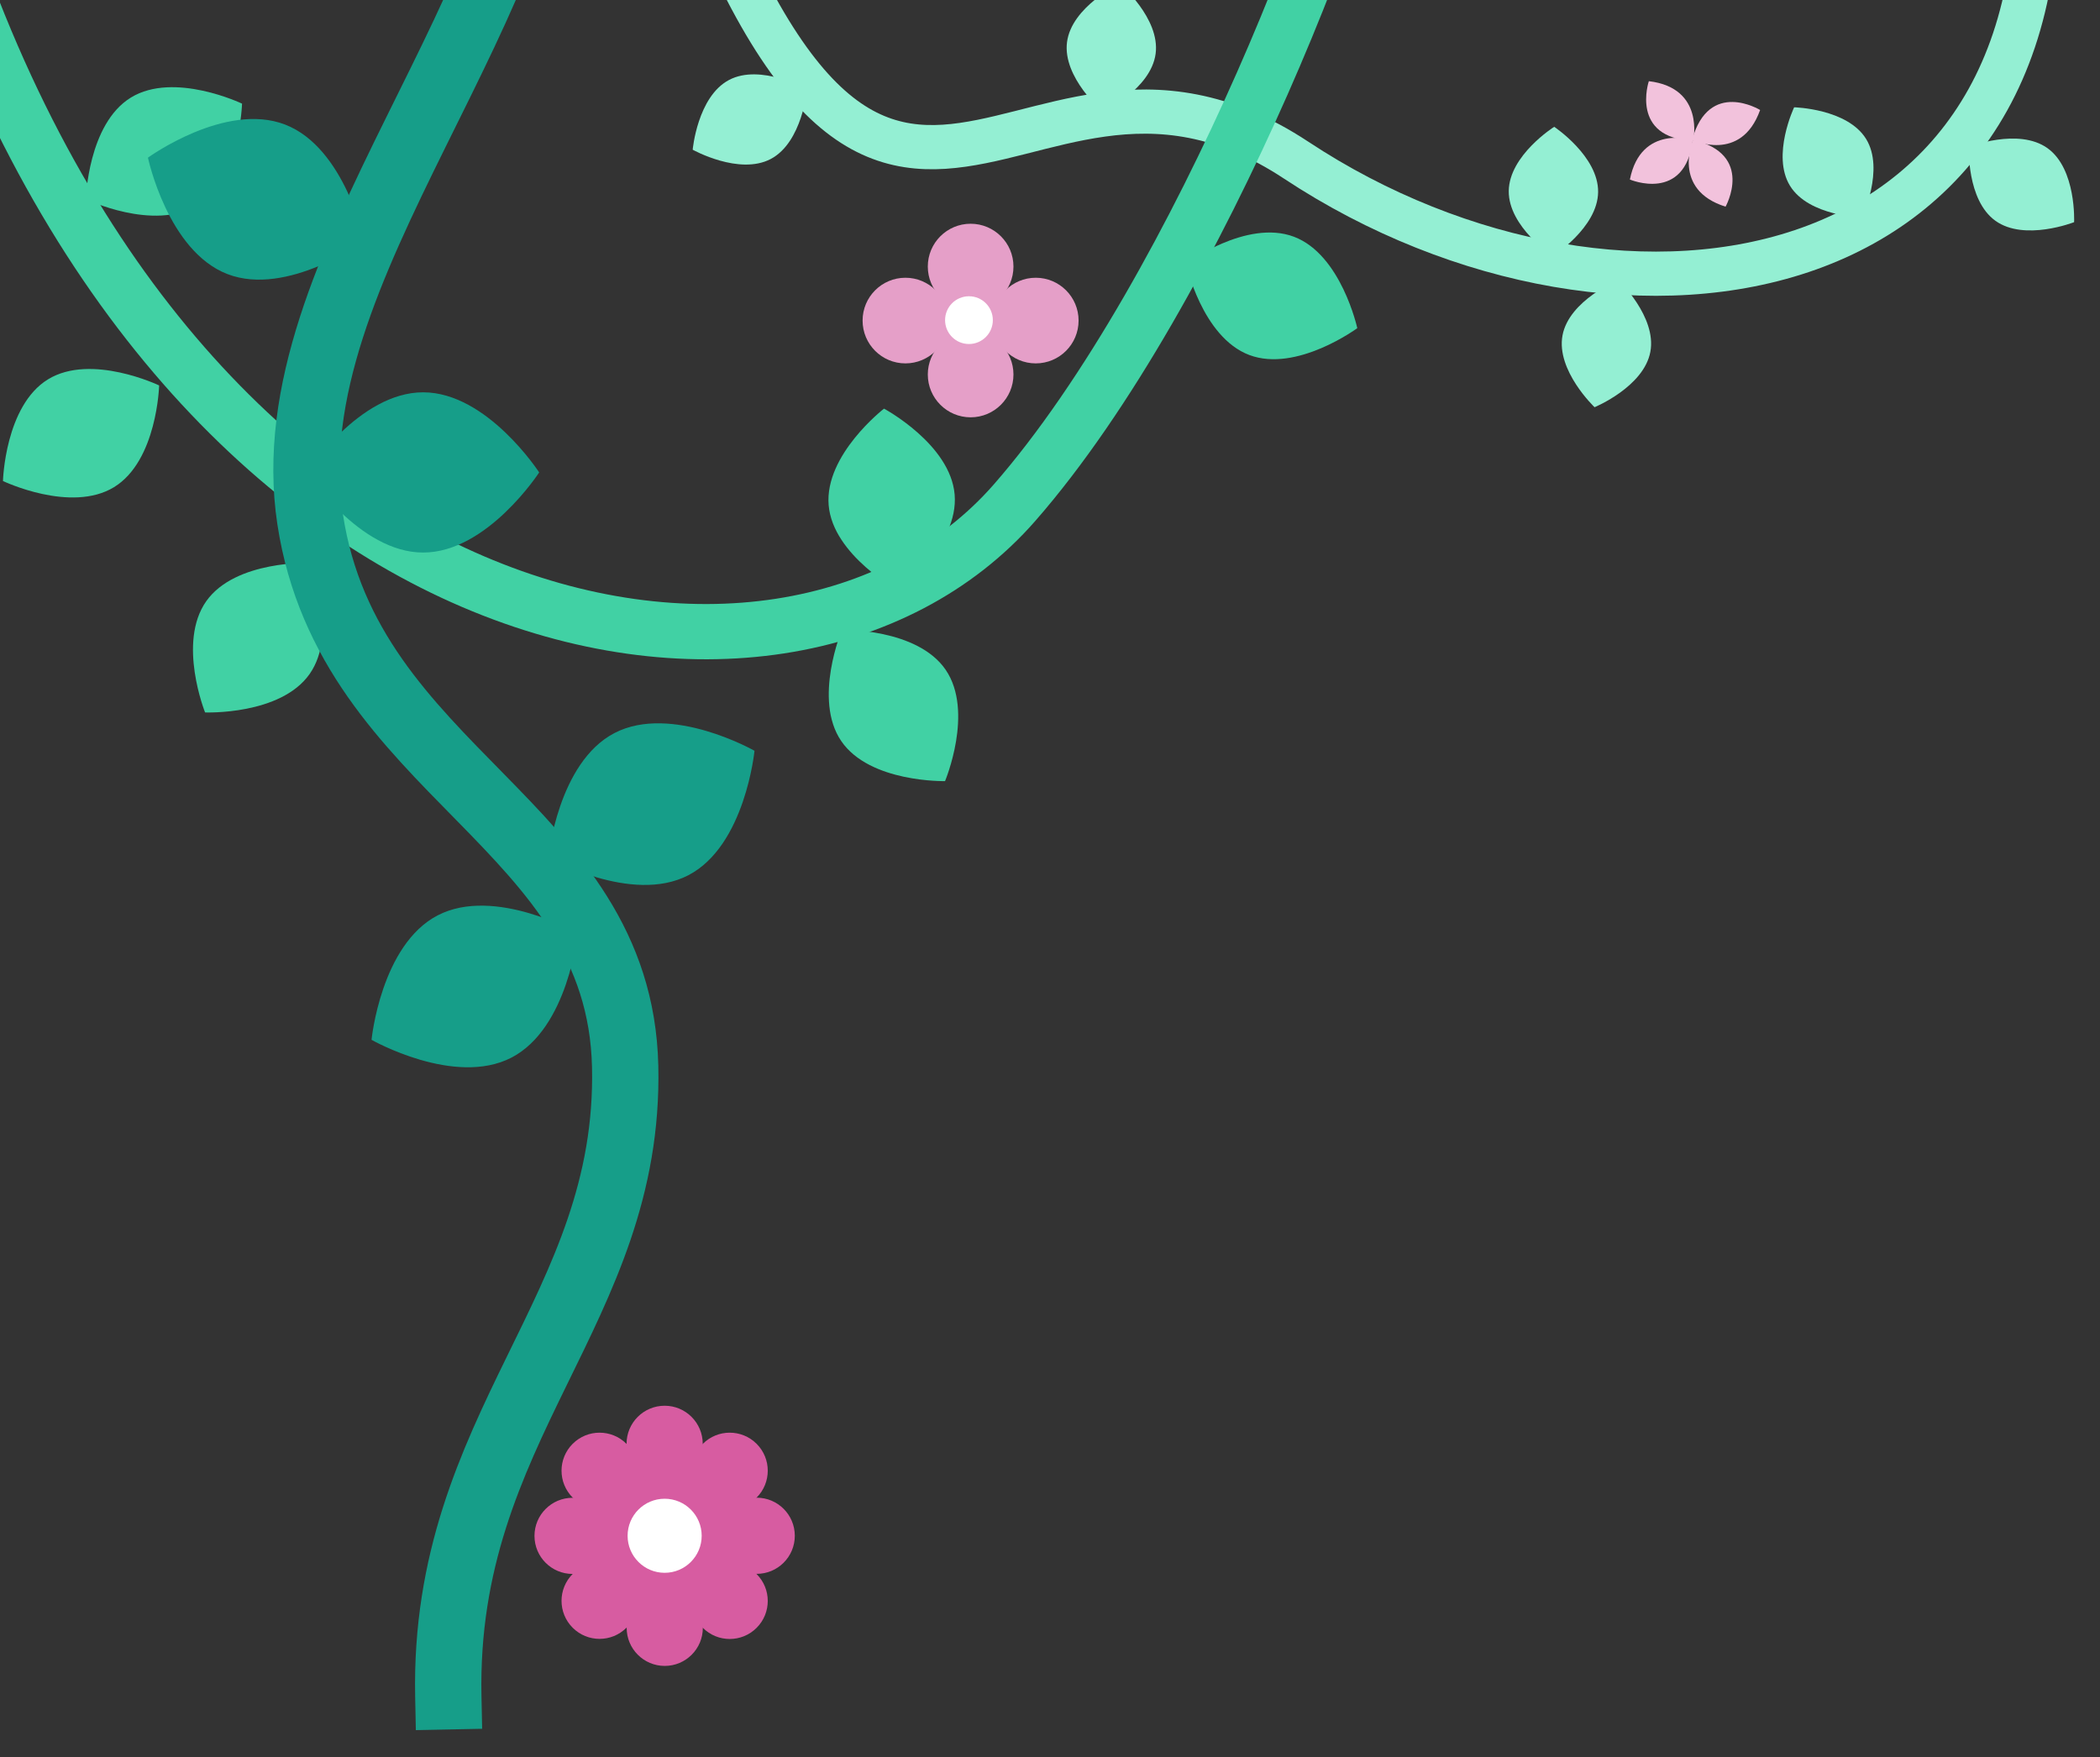<svg width="380" height="318" viewBox="0 0 380 318" fill="none" xmlns="http://www.w3.org/2000/svg">
<rect x="0" y="0" width="380" height="318" fill="#333333" stroke="none"/>
<g clip-path="url(#clip0_137_628)">
<path d="M115.564 -53C157.564 85 181.357 -6.171 234.564 29C293.564 68 378.564 54 367.564 -35" stroke="#94EFD3" stroke-width="8"/>
<path d="M-12.436 -20C29.564 118 141.564 139 183.564 91C217.164 52.6 247.897 -27.333 248.564 -46" stroke="#41D1A4" stroke-width="10"/>
<path d="M152.349 113.986C152.349 113.986 165.979 113.673 171.131 121.234C176.284 128.796 171.008 141.367 171.008 141.367C171.008 141.367 157.378 141.679 152.225 134.118C147.073 126.557 152.349 113.986 152.349 113.986Z" fill="#41D1A4"/>
<path d="M214.597 47.705C214.597 47.705 225.572 39.616 234.134 42.842C242.696 46.068 245.603 59.388 245.603 59.388C245.603 59.388 234.629 67.477 226.067 64.251C217.505 61.025 214.597 47.705 214.597 47.705Z" fill="#41D1A4"/>
<path d="M159.964 73.955C159.964 73.955 171.982 80.391 172.746 89.509C173.51 98.627 162.73 106.974 162.73 106.974C162.73 106.974 150.711 100.537 149.947 91.419C149.183 82.302 159.964 73.955 159.964 73.955Z" fill="#41D1A4"/>
<path d="M292.834 50.672C292.834 50.672 299.822 57.308 298.637 63.666C297.452 70.024 288.542 73.697 288.542 73.697C288.542 73.697 281.554 67.061 282.739 60.703C283.924 54.345 292.834 50.672 292.834 50.672Z" fill="#94EFD3"/>
<path d="M146.049 16.148C146.049 16.148 145.192 25.747 139.475 28.77C133.757 31.792 125.343 27.094 125.343 27.094C125.343 27.094 126.199 17.495 131.917 14.473C137.635 11.45 146.049 16.148 146.049 16.148Z" fill="#94EFD3"/>
<path d="M202.615 -2.953C202.615 -2.953 209.954 3.293 209.116 9.706C208.278 16.119 199.582 20.271 199.582 20.271C199.582 20.271 192.243 14.025 193.081 7.612C193.918 1.199 202.615 -2.953 202.615 -2.953Z" fill="#94EFD3"/>
<path d="M281.236 22.949C281.236 22.949 289.26 28.287 289.183 34.754C289.107 41.221 280.96 46.369 280.96 46.369C280.96 46.369 272.937 41.031 273.013 34.564C273.089 28.097 281.236 22.949 281.236 22.949Z" fill="#94EFD3"/>
<path d="M356.27 26.576C356.27 26.576 365.24 23.052 370.499 26.816C375.758 30.58 375.315 40.207 375.315 40.207C375.315 40.207 366.346 43.731 361.087 39.967C355.827 36.202 356.27 26.576 356.27 26.576Z" fill="#94EFD3"/>
<path d="M43.797 18.757C43.797 18.757 43.442 32.386 35.638 37.163C27.834 41.939 15.536 36.055 15.536 36.055C15.536 36.055 15.89 22.426 23.695 17.649C31.498 12.873 43.797 18.757 43.797 18.757Z" fill="#41D1A4"/>
<path d="M56.223 101.872C56.223 101.872 61.289 114.529 56.011 122.004C50.733 129.478 37.11 128.938 37.11 128.938C37.11 128.938 32.044 116.281 37.322 108.807C42.6 101.332 56.223 101.872 56.223 101.872Z" fill="#41D1A4"/>
<path d="M324.653 19.419C324.653 19.419 334.288 19.645 337.678 25.152C341.069 30.66 336.932 39.364 336.932 39.364C336.932 39.364 327.298 39.138 323.907 33.63C320.516 28.123 324.653 19.419 324.653 19.419Z" fill="#94EFD3"/>
<path d="M28.797 69.757C28.797 69.757 28.442 83.386 20.638 88.163C12.834 92.939 0.536 87.055 0.536 87.055C0.536 87.055 0.89 73.426 8.694 68.649C16.498 63.873 28.797 69.757 28.797 69.757Z" fill="#41D1A4"/>
<path d="M81.124 307C80.124 258 114.124 237 113.124 193C112.124 149 63.124 140 56.124 94C49.124 48 99.564 1 99.564 -49C99.564 -99 56.124 -125 56.124 -168" stroke="#169E89" stroke-width="12" stroke-linecap="square"/>
<path d="M97.564 85.5C97.564 85.5 88.162 100 76.564 100C64.966 100 55.564 85.5 55.564 85.5C55.564 85.5 64.966 71 76.564 71C88.162 71 97.564 85.5 97.564 85.5Z" fill="#169E89"/>
<path d="M65.969 43.615C65.969 43.615 51.987 53.772 41.163 49.607C30.339 45.442 26.771 28.533 26.771 28.533C26.771 28.533 40.753 18.376 51.577 22.541C62.402 26.706 65.969 43.615 65.969 43.615Z" fill="#169E89"/>
<path d="M104.528 168.876C104.528 168.876 102.846 186.076 92.547 191.408C82.247 196.741 67.231 188.188 67.231 188.188C67.231 188.188 68.913 170.988 79.213 165.656C89.512 160.323 104.528 168.876 104.528 168.876Z" fill="#169E89"/>
<path d="M136.528 135.876C136.528 135.876 134.846 153.076 124.547 158.408C114.247 163.741 99.231 155.188 99.231 155.188C99.231 155.188 100.913 137.988 111.212 132.656C121.512 127.323 136.528 135.876 136.528 135.876Z" fill="#169E89"/>
<path d="M306.186 25.311C306.186 25.311 315.039 29.597 318.498 19.907C318.498 19.907 309.261 14.239 306.186 25.311Z" fill="#F2C2DC"/>
<path d="M306.357 25.312C306.357 25.312 302.424 34.327 312.246 37.403C312.246 37.403 317.55 27.944 306.357 25.312Z" fill="#F2C2DC"/>
<path d="M306.317 25.332C306.317 25.332 296.938 22.397 294.932 32.491C294.932 32.491 304.905 36.747 306.317 25.332Z" fill="#F2C2DC"/>
<path d="M306.387 25.483C306.387 25.483 308.575 15.893 298.36 14.693C298.36 14.693 294.901 24.969 306.387 25.483Z" fill="#F2C2DC"/>
<path d="M187.422 65.767C191.702 65.767 195.172 62.297 195.172 58.017C195.172 53.737 191.702 50.267 187.422 50.267C183.142 50.267 179.672 53.737 179.672 58.017C179.672 62.297 183.142 65.767 187.422 65.767Z" fill="#E59FC8"/>
<path d="M163.838 65.767C168.118 65.767 171.588 62.297 171.588 58.017C171.588 53.737 168.118 50.267 163.838 50.267C159.558 50.267 156.088 53.737 156.088 58.017C156.088 62.297 159.558 65.767 163.838 65.767Z" fill="#E59FC8"/>
<path d="M175.638 55.992C179.918 55.992 183.388 52.523 183.388 48.242C183.388 43.962 179.918 40.493 175.638 40.493C171.358 40.493 167.888 43.962 167.888 48.242C167.888 52.523 171.358 55.992 175.638 55.992Z" fill="#E59FC8"/>
<path d="M175.638 75.526C179.918 75.526 183.388 72.056 183.388 67.776C183.388 63.496 179.918 60.027 175.638 60.027C171.358 60.027 167.888 63.496 167.888 67.776C167.888 72.056 171.358 75.526 175.638 75.526Z" fill="#E59FC8"/>
<path d="M181.666 52.963H169.021V62.913H181.666V52.963Z" fill="#E59FC8"/>
<path d="M175.335 62.26C177.722 62.26 179.656 60.325 179.656 57.938C179.656 55.552 177.722 53.617 175.335 53.617C172.948 53.617 171.014 55.552 171.014 57.938C171.014 60.325 172.948 62.26 175.335 62.26Z" fill="white"/>
<path d="M127.161 261.304C127.161 265.109 120.269 277.965 120.269 277.965C120.269 277.965 113.377 265.109 113.377 261.304C113.377 257.498 116.464 254.412 120.269 254.412C124.075 254.412 127.161 257.498 127.161 261.304Z" fill="#D75CA1"/>
<path d="M136.911 271.036C134.223 273.724 120.269 277.947 120.269 277.947C120.269 277.947 124.491 263.993 127.18 261.304C129.868 258.616 134.223 258.616 136.911 261.304C139.6 263.993 139.6 268.347 136.911 271.036Z" fill="#D75CA1"/>
<path d="M136.93 284.838C133.125 284.838 120.269 277.946 120.269 277.946C120.269 277.946 133.125 271.054 136.93 271.054C140.736 271.054 143.822 274.14 143.822 277.946C143.822 281.752 140.736 284.838 136.93 284.838Z" fill="#D75CA1"/>
<path d="M127.18 294.608C124.491 291.92 120.269 277.966 120.269 277.966C120.269 277.966 134.223 282.188 136.911 284.877C139.6 287.565 139.6 291.92 136.911 294.608C134.223 297.297 129.868 297.297 127.18 294.608Z" fill="#D75CA1"/>
<path d="M113.396 294.608C113.396 290.802 120.288 277.947 120.288 277.947C120.288 277.947 127.18 290.802 127.18 294.608C127.18 298.413 124.094 301.499 120.288 301.499C116.483 301.499 113.396 298.413 113.396 294.608Z" fill="#D75CA1"/>
<path d="M103.627 284.857C106.315 282.169 120.269 277.947 120.269 277.947C120.269 277.947 116.047 291.9 113.358 294.589C110.67 297.277 106.315 297.277 103.627 294.589C100.938 291.9 100.938 287.546 103.627 284.857Z" fill="#D75CA1"/>
<path d="M103.608 271.072C107.413 271.072 120.269 277.964 120.269 277.964C120.269 277.964 107.413 284.855 103.608 284.855C99.802 284.855 96.716 281.769 96.716 277.964C96.716 274.158 99.802 271.072 103.608 271.072Z" fill="#D75CA1"/>
<path d="M113.358 261.304C116.047 263.993 120.269 277.947 120.269 277.947C120.269 277.947 106.315 273.724 103.627 271.036C100.938 268.347 100.938 263.993 103.627 261.304C106.315 258.616 110.67 258.616 113.358 261.304Z" fill="#D75CA1"/>
<path d="M120.269 284.648C123.97 284.648 126.971 281.647 126.971 277.945C126.971 274.244 123.97 271.243 120.269 271.243C116.567 271.243 113.566 274.244 113.566 277.945C113.566 281.647 116.567 284.648 120.269 284.648Z" fill="white"/>
</g>
<defs>
<clipPath id="clip0_137_628">
<rect width="380" height="318" fill="white"/>
</clipPath>
</defs>
</svg>
